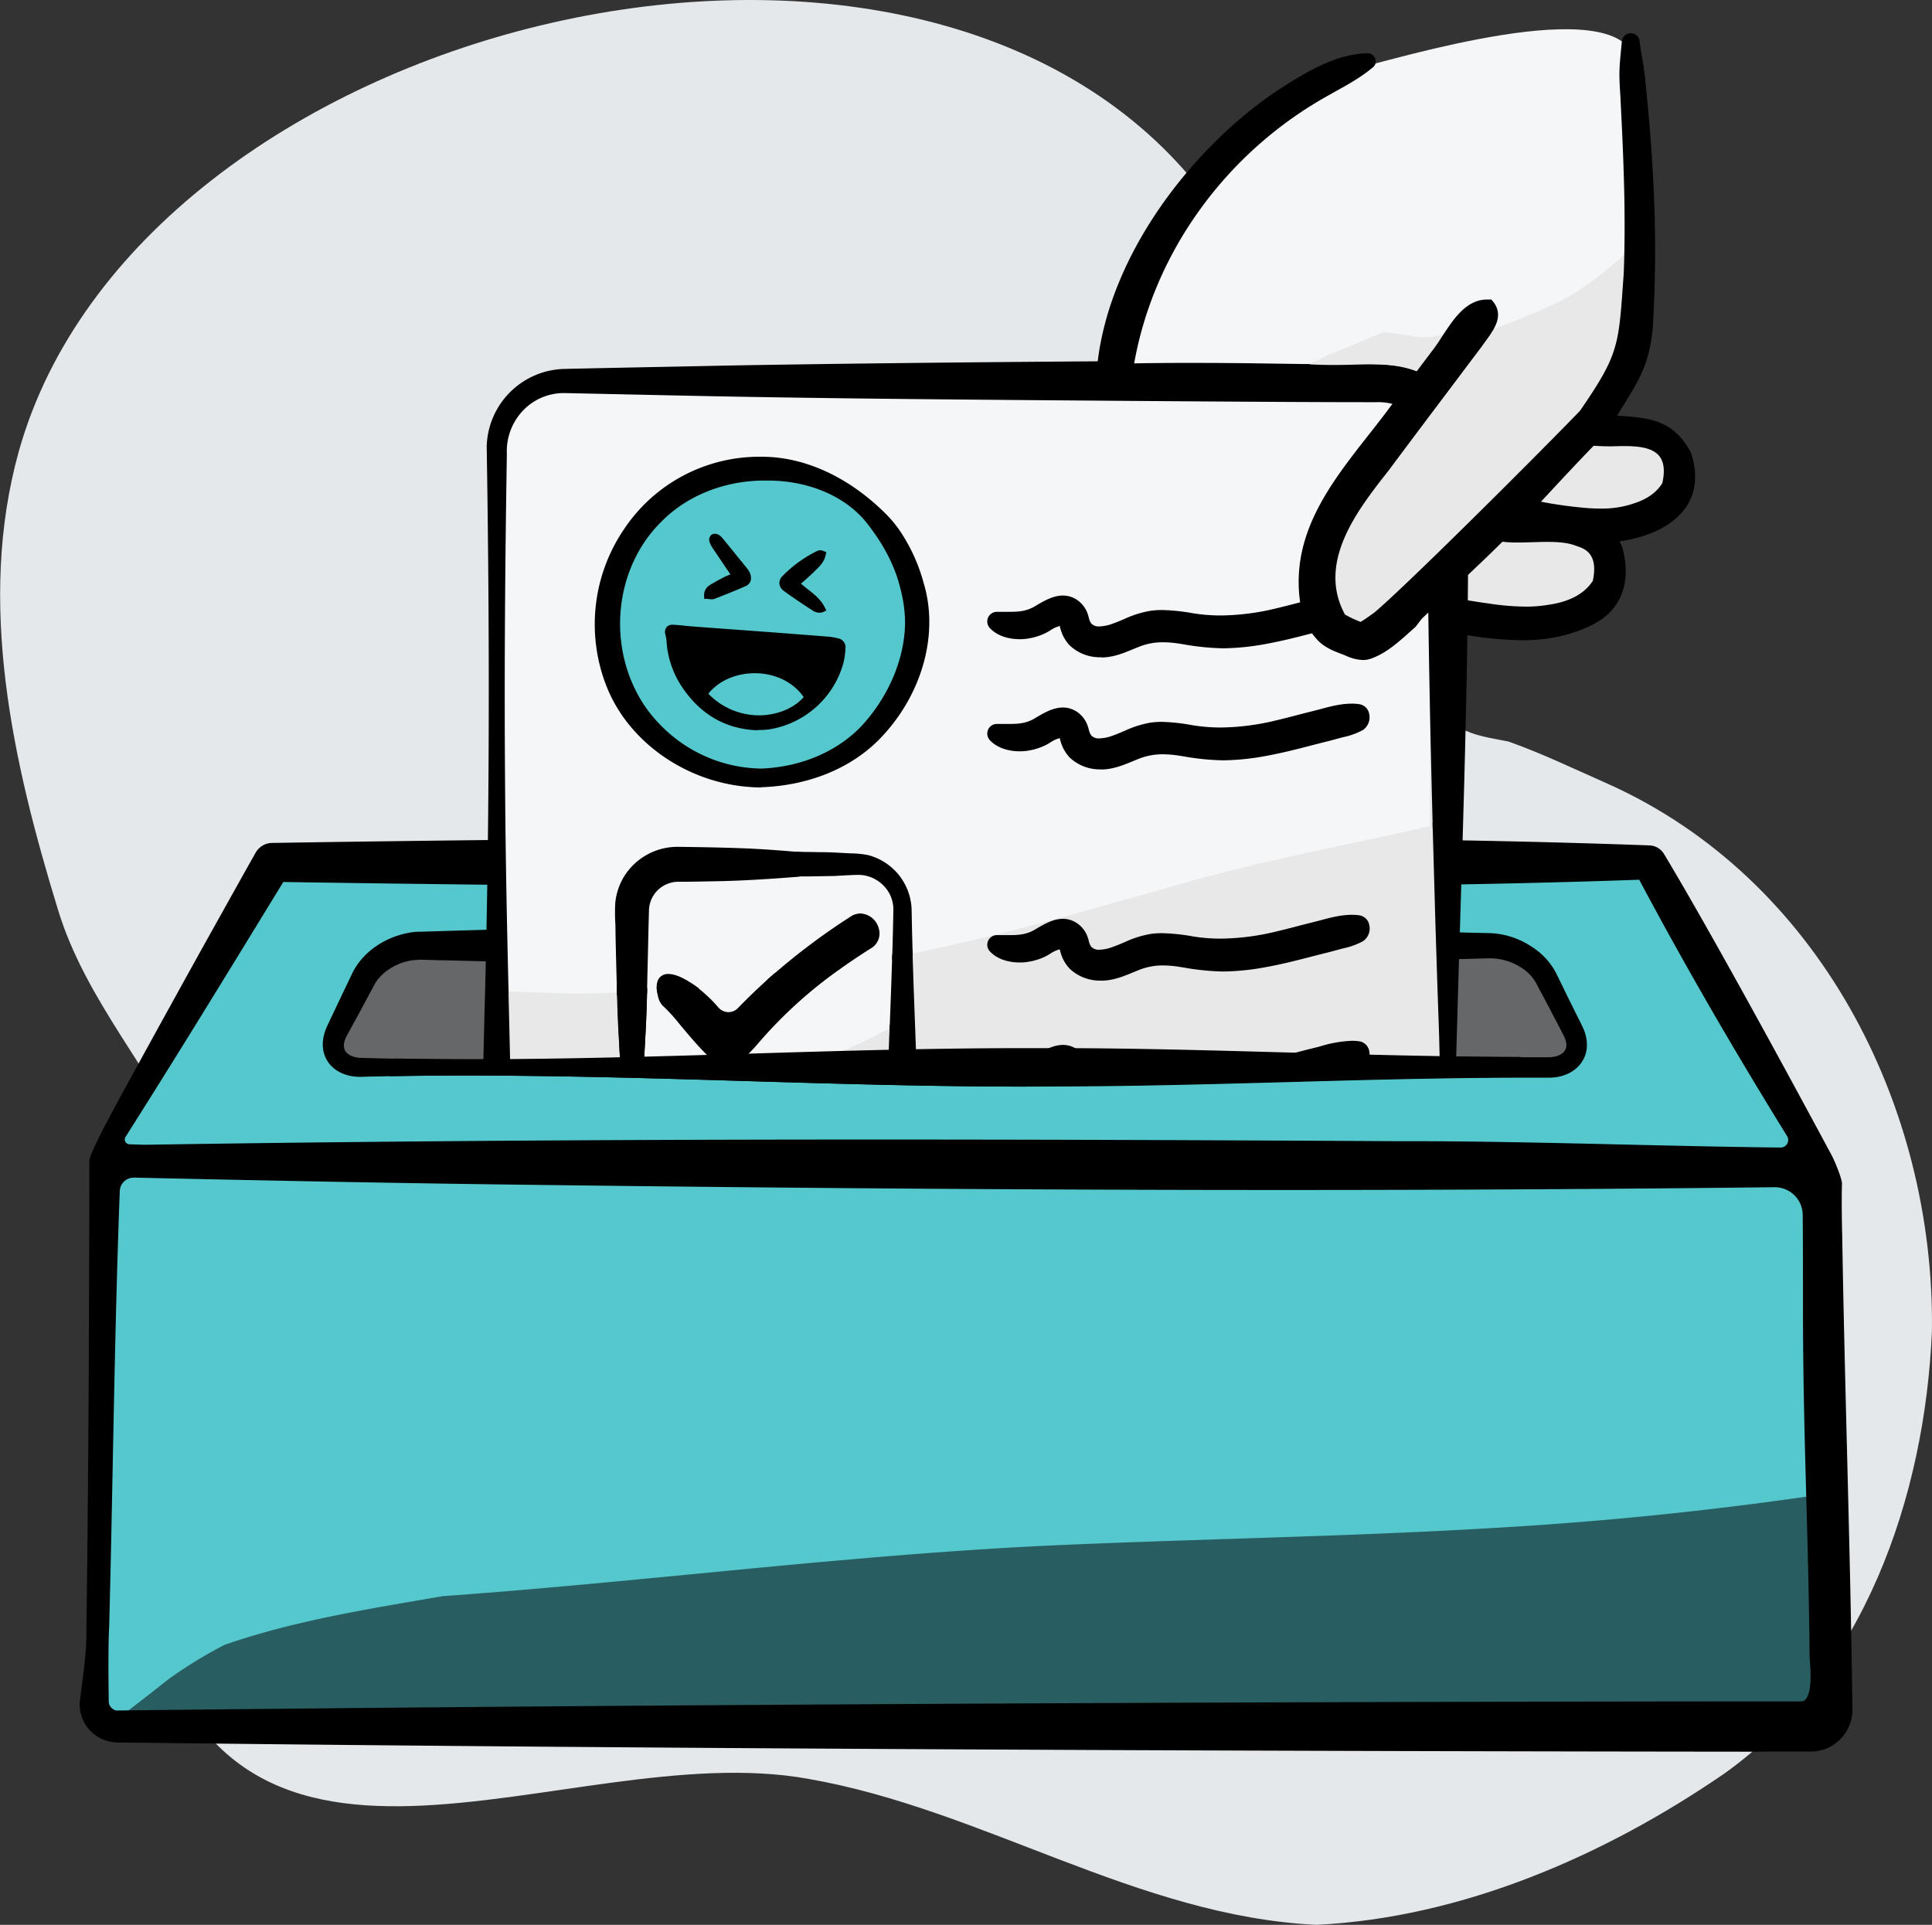 <svg xmlns="http://www.w3.org/2000/svg" viewBox="0 0 697.92 695.35"><rect x="0" y="0" width="697.92" height="695.35" fill="#333333" stroke="none"/><defs><style>.cls-1{fill:#e5e8ea;}.cls-2{fill:#55c8ce;}.cls-3{fill:#285e61;}.cls-4{fill:#e8e8e8;}.cls-5{fill:#656769;}.cls-6{fill:#f4f6f8;}.cls-7{fill:none;}</style></defs><g id="Layer_2" data-name="Layer 2"><g id="anonFeedback"><path class="cls-1" d="M697.9,480.77c-2.54,60-24.65,124.24-75.25,160.1-43.08,29.55-94.48,51.91-147.11,54.48C411,692.26,355.1,653.64,292.15,642.64,203.64,626.51,79,708.32,51,572.2,37.3,518.68,90.55,469.79,69.24,418,55.32,387.15,31,361.57,21,328.81c-16.26-53-29.48-111-14.2-165.77C49.87,9.15,325.61-60.71,430.61,64.76c49.13,54.39,43.87,135.6,90.29,191.83,5.46,8.65,14.82,9.44,24,11.28,12.28,4.35,24.12,10.09,36,15.32C657,317.37,698.92,399.44,697.9,480.77Z"/><rect class="cls-2" x="38.17" y="420.57" width="622.58" height="201.41"/><path class="cls-3" d="M563.41,550.4c-59.34,4.4-118.87,5.12-178.3,7.66-72.79,3.1-145,12.51-217.59,18-2.52.19-5,.38-7.56.55-26.56,4.59-53.36,8.74-78.84,17.59a163.94,163.94,0,0,0-20.23,12.38c-7.49,5.93-15,11.84-22.72,17.47v1.51H660.75V539.46Q612.32,546.73,563.41,550.4Z"/><polyline class="cls-2" points="97.25 312.1 38.17 415.55 651.78 420.57 595.74 312.1 95.17 311.52"/><path class="cls-4" d="M527.87,223.12c3,2.06,39.47,4.54,44.93-3.55s10.29-15.7,8.05-20.26-3.93-7.34,3.67-11.1,18.8-6.62,20.23-13.34,6.18-12.26-1-16.2-16.92-9.84-25.87-3.58-25.6,19.7-30.79,26-20.68,14.5-21,24.35A64.58,64.58,0,0,0,527.87,223.12Z"/><path d="M637.66,632.8c-157.18-.14-387.72-.82-593.43-3.32l-1.62,0a15,15,0,0,1-2.68-.28A13.72,13.72,0,0,1,28.81,614.9c.23-2,.48-3.88.73-5.81.89-6.87,1.81-14,1.68-21,.81-59,1-118.38,1.05-168.67v-.11c.36-3.09,6.89-15.21,14.12-28.42l1.52-2.77c8.71-15.9,21.22-38.6,29.54-53.47l2.27-4.07c4.13-7.41,8.4-15.07,12.64-22.57a6.92,6.92,0,0,1,5.85-3.5c84.06-1.32,167.8-2,248.9-2.08l31,.07c71.52.12,145.48.25,217.77,2.9a6.4,6.4,0,0,1,5.22,3.09c19.21,31.91,54,96.59,60.77,109.23.55,1,3.62,8,3.53,10-.2,4.92,0,16.8.08,18.23v.15c.41,25.17,1.06,51,1.69,76,.79,31.4,1.61,63.86,2,95.43a15,15,0,0,1-4.34,10.7,14.8,14.8,0,0,1-10.59,4.52h-.71l-15.72,0ZM48.27,425.44a5,5,0,0,0-5,4.8c-1.24,32.65-1.89,65.64-2.52,97.54-.39,19.52-.78,39.71-1.31,59.67-.49,8.57-.15,27.22-.15,27.4V615a3.58,3.58,0,0,0,2.64,2.92c175.27-2,392.37-3.18,595.72-3.29,0,0,3.37,0,10.41,0h2.56a2.09,2.09,0,0,0,1.63-.73c1.16-1.28,2.37-4.74,1.52-14,0-.36,0-.59-.06-.67-.19-21.32-.7-40-1.2-58.06-.62-22.81-1.22-44.35-1.2-70.5,0-7.69,0-20.41-.09-31.79a10.1,10.1,0,0,0-10.08-10H641c-56.1.66-115.66,1-177,1-84.86,0-173.51-.61-271-1.85-51-.6-101.71-1.66-144.6-2.62Zm460.08-13.19c25.83,0,52.09.61,77.48,1.2,18.81.44,38.27.89,57.4,1.1h0a2.72,2.72,0,0,0,2.33-4.15c-20.07-32.48-37.54-62.77-53.4-92.6-61.92,2.21-124.29,2.54-182.88,2.7-19.29.08-39.07.12-58.78.12-78.37,0-161.86-.67-248.15-2l-2.46,4c-13.8,22.55-29.43,48.1-43.45,70.46q-5.53,8.84-11.1,17.64a1.73,1.73,0,0,0,1.39,2.65q2.81.11,5.64.18c79.64-1.27,166.26-1.89,264.76-1.89,55.21,0,114.31.19,186,.59Z"/><path class="cls-5" d="M559.25,385.66H130.71c-8.64,0-12.61-6.08-8.94-13.28l9.78-19.22c3.25-6.38,12.21-11.46,20-11.46H538.4c7.79,0,16.76,5.08,20,11.46l9.78,19.22C571.86,379.58,567.89,385.66,559.25,385.66Z"/><path d="M370.93,392.53c-33.75,0-68.06-1-101.23-2s-67.44-2-101.15-2c-13.61,0-26.17.16-38.4.48h-.22c-4.45,0-10-1.84-12.33-7-1.49-3.26-1.29-7.25.54-11.23l.28-.6.93-2c1-2.07,2.56-5.38,4-8.41.9-1.88,1.75-3.65,2.36-4.94l.09-.18c.76-1.6,1.68-3.52,2-4.12,4-7.14,11.7-12.26,20.74-13.71l1.12-.15,1.19-.08.56,0,.5,0c39.36-1.24,70.22-1.88,97.12-2,36.43-.46,69.52-.68,101.15-.68,65.66,0,124.54,1,180,3l8.33.2,1.13.07a29.43,29.43,0,0,1,14.21,5.18,24.77,24.77,0,0,1,8.19,9c.67,1.35,1.56,3.17,2.46,5,1,2.11,2.07,4.25,2.83,5.78l4.21,8.49.51,1.14c.11.25.22.5.31.77,1.5,4.16,1.12,8.2-1.09,11.34-2.42,3.45-6.7,5.43-11.72,5.43h-.35l-7.36,0c-28.64,0-58,.81-86.36,1.59-27.54.76-56,1.54-83.8,1.59C378.13,392.52,374.52,392.53,370.93,392.53ZM151.17,346.76c-6.34,0-13.16,3.86-15.86,8.87l-2.92,5.42c-2,3.74-4.18,7.77-5.88,10.86l-1.1,2-.16.3c-1.13,2.1-1.32,3.9-.61,5.28s2.51,2.36,5,2.64c13,.39,26.53.58,41.23.58,33.15,0,66.86-1,99.46-2s66.34-2,99.53-2c4,0,7.93,0,11.91.05,27.77,0,56.25.82,83.79,1.58,28.38.78,57.72,1.59,86.36,1.59l7.38,0h0c2.8,0,5.08-.94,6-2.44.8-1.27.71-2.93-.25-5-.3-.68-1.83-3.59-2.95-5.72-.75-1.42-1.41-2.67-1.67-3.18-.63-1.28-1.78-3.41-2.88-5.48-.91-1.69-1.78-3.31-2.29-4.32a15.6,15.6,0,0,0-6-6.4,20.54,20.54,0,0,0-10.66-3.19l-.92,0c-4.29.1-17.32.46-22.21.61-54.31,1.74-111.76,2.63-170.78,2.63-58.7,0-119-.84-184.36-2.54l-1,0h0l-7.78-.22Z"/><path class="cls-6" d="M203.89,385.66l299.16.41c10.14,0,13.47,5.4,13.47-4.74V156.51a18.5,18.5,0,0,0-18.44-18.44H199.78a18.49,18.49,0,0,0-18.44,18.44V381.33C181.34,391.47,193.75,385.66,203.89,385.66Z"/><path class="cls-4" d="M518.5,297.92c-12.57,3-25.22,5.64-37.87,8.34-18.84,4-37.57,8.33-56.09,13.61-18.18,5.18-36.35,10.41-54.64,15.17-13.66,3.56-27.41,6.85-41.25,9.63.41,13.57,1,27.23,1.46,40.75h28a2.46,2.46,0,0,1,2-1.06c5.12-.2,9.49.66,14.19-2.1,3.93-2.32,8.57-5.26,13.21-3a9,9,0,0,1,4.34,4.8,11.7,11.7,0,0,1,.43,1.34H410a26.26,26.26,0,0,1,5.84-1.53c5.11-.67,10.16.16,15.21,1q2.54.39,5,.57h9.95A95,95,0,0,0,461.13,383c4.84-1.13,9.63-2.45,14.44-3.69s10.22-2.93,15.22-2.21c3.68.52,3.73,5.88,1,7.52a13.68,13.68,0,0,1-1.53.77h30.88q-.17-5.76-.27-11.39C520,348.82,519.18,323.4,518.5,297.92Zm-26.73,41.22c-2.57,1.53-5.7,2.12-8.57,2.91s-5.93,1.53-8.89,2.3c-5.53,1.45-11.07,2.87-16.7,3.91a91.55,91.55,0,0,1-15.84,1.67,97.28,97.28,0,0,1-15.59-1.67c-5.38-.84-10.17-.82-15.28,1.22-4.19,1.68-8.24,3.67-12.86,3.75a15,15,0,0,1-11-4.05,13.26,13.26,0,0,1-3-5.36c-.52-1.61,0-2.1-1.54-1.82-2,.37-3.92,2-5.77,2.84a21,21,0,0,1-6.26,1.76c-4.08.48-9.29-.41-12.19-3.54a2.5,2.5,0,0,1,1.74-4.21c5.12-.2,9.49.66,14.19-2.1,3.93-2.32,8.57-5.26,13.21-3a8.92,8.92,0,0,1,4.34,4.8c.52,1.26.68,3,1.56,4.08,2,2.37,6.2,1.32,8.61.48,4.7-1.64,8.86-4.1,13.88-4.75s10.16.16,15.21,1c10.2,1.6,20.06.51,30.06-1.82,4.84-1.13,9.63-2.45,14.44-3.69s10.22-2.93,15.22-2.22C494.47,332.14,494.52,337.5,491.77,339.14Z"/><path class="cls-4" d="M223.92,362.22c0-1.24-.07-2.48-.08-3.72q-4.34.21-8.68.32c-10.82.26-21.64-.32-32.45-.69q.31,13.67.66,27.29h41.71C224.67,377.69,224.1,370,223.92,362.22Z"/><path d="M522.05,386.42V161.74a23.62,23.62,0,0,0-23.59-23.6H204.07a23.62,23.62,0,0,0-23.59,23.6V386.42h-5.92l0-1c.18-8,.36-15.13.47-19.66,1.74-63.34,2-130.17.79-204.34a28.77,28.77,0,0,1,28.21-28.15c8.83-.21,25.7-.55,40.59-.84l19.93-.41c74.37-1.28,159-1.74,232.06-2h.28a35.82,35.82,0,0,1,9,.92,32.16,32.16,0,0,1,24.65,31.26c-.05,3-.06,8.63-.08,14.6s0,12.38-.1,15.69c0,46.94-1.51,95.11-2.93,141.69-.52,16.83-1,34.23-1.5,51.3l0,1Z"/><path d="M178.48,385.42V161.74a25.63,25.63,0,0,1,25.59-25.6H498.46a25.63,25.63,0,0,1,25.59,25.6V297.59l-.75.19q-2.28.57-4.56,1.11l-1.2.29,0-1.24c-1.34-50.5-2-94.91-2-135.75a17.36,17.36,0,0,0-13.11-16.42,20.89,20.89,0,0,0-5.44-.48h-2.89c-28.81,0-84.34-.45-117.52-.71l-11-.09c-39.15-.32-80.92-.74-121.07-1.62L204.05,142h-.53A20.33,20.33,0,0,0,189,148.24,21.32,21.32,0,0,0,183.1,164c-.73,44.78-.94,84.37-.63,121.08.15,24.64.68,49.68,1.24,73.07l0,1.06-3.25-.12v26.37Z"/><rect x="522.05" y="296.81" width="2" height="88.62"/><path d="M520.14,386.42l0-1c-.11-3.84-.2-7.65-.27-11.4-1-27.88-1.73-52.79-2.35-76.11l0-.81.79-.18,4.54-1.11,1.24-.31v90.89Z"/><path d="M178.48,386.42V357l5.2.17,0,.95q.25,11.13.53,22.24l.15,6.07Z"/><path class="cls-6" d="M238.28,357.51c-.65-6.37,4.92-5.65,11.41-1.18q15.31-1.68,30.58-3.76A235.76,235.76,0,0,1,307.75,332c6.26-4.16,12.71,5.78,6.29,9.77-4.09,2.57-7.78,5.06-11.13,7.45q5.59-.89,11.17-1.84c3.08-.52,6.15-1.09,9.23-1.67.17-5.67.32-11.33.41-17a13.69,13.69,0,0,0-13.86-13.7c-1.7,0-6.61.3-8.41.4-3.23.05-8,.17-11.32.17h-1.6c-10.8.9-21.73,1.56-32.36,1.68-3.78.1-7.55.12-11.33.18a11.61,11.61,0,0,0-11.38,10.92c-.28,9.52-.45,19.47-.73,29.25V358Q235.51,357.76,238.28,357.51Z"/><path class="cls-6" d="M302.91,349.22c-23.37,16.71-30.11,29-36.8,34a5.72,5.72,0,0,1-6.9-.05c-6.81-5.31-15.5-17.58-18.52-20a5.52,5.52,0,0,1-1.86-2.86,15.76,15.76,0,0,1-.55-2.78q-2.78.25-5.55.46c0,1.42,0,2.84-.06,4.25-.18,7.73-.75,15.47-1.15,23.2h57.23a178.81,178.81,0,0,0,33.66-14.59c.32-8.37.64-16.76.9-25.12-3.08.58-6.15,1.15-9.23,1.67Q308.5,348.34,302.91,349.22Z"/><path class="cls-6" d="M258.77,364.6a5.76,5.76,0,0,0,8.53.27c3.39-3.53,7.72-7.73,13-12.3q-15.27,2.08-30.58,3.76A48.76,48.76,0,0,1,258.77,364.6Z"/><path d="M222.84,356.73c-.19-6.34-.36-12.87-.5-20,0-1,0-2.16-.07-3.38a61.92,61.92,0,0,1,0-7.24,22.42,22.42,0,0,1,3-9.19,22.71,22.71,0,0,1,19.31-11h.19c6.22.07,14.41.19,22.67.49,7.41.25,15.11.86,21,1.37l-.1,2-7.78,0c-8,0-16.35,0-24.5-.37l-.68,0c-3.18-.15-6.46-.3-9.68-.3h-.92a18.53,18.53,0,0,0-6.55,1.27,19.88,19.88,0,0,0-12.22,16.25c-.12,1.72-.16,3.52-.19,5.26s-.06,3.31-.17,5l0,.4c-.4,6.39-.83,13-.85,19.5Z"/><path d="M231.73,357.65c0-3.74,0-6.77-.18-9.53q-.15-2.94-.35-5.88c-.23-3.64-.47-7.41-.53-11.14,0-.38,0-.76,0-1.15a16.92,16.92,0,0,1,.1-2.87,13.15,13.15,0,0,1,5.45-9,14.88,14.88,0,0,1,8.63-2.71h1c3.22,0,6.52-.15,9.7-.29l.62,0c7.79-.33,15.7-.35,23.35-.37,3,0,6,0,9,0l.09,2c-12.4,1-23,1.58-32.43,1.68-2.66.07-5.32.1-8,.14l-3.33,0a10.76,10.76,0,0,0-6.47,2.35,10.6,10.6,0,0,0-3.93,7.61c-.14,4.75-.25,9.62-.36,14.52s-.23,9.83-.37,14.72Z"/><path class="cls-4" d="M321.87,385.42q.25-7.28.54-14.59a178.81,178.81,0,0,1-33.66,14.59Z"/><path d="M325.88,345.07c-.31-6-.44-11.34-.39-16.33a17.33,17.33,0,0,0-14.14-16.85,23.8,23.8,0,0,0-2.86-.33c-.51,0-1-.07-1.48-.13-3.13-.26-6.33-.55-9.57-.85-3-.27-6.06-.55-9.11-.81l.1-2c2.46,0,4.92,0,7.38.08H297c2.23,0,4.88.14,7.21.27l3,.16a34,34,0,0,1,6.36.62,21,21,0,0,1,15.75,19.85c.08,4.83.2,10,.38,15.9l0,.84-3.73.74Z"/><path d="M222.84,358.51V356.7l2,0,.09,2.78-2,.1Z"/><path d="M224.13,386.42l0-.94c-.12-2.33-.26-4.65-.4-7-.31-5.33-.63-10.84-.76-16.27,0-1.23-.07-2.48-.08-3.73v-.95l2-.11.09,1c.31,9.79.7,18.58,1.19,26.9l.06,1.05Z"/><path d="M329,386.42l-.06-.94c-.21-3.85-.48-7.68-.79-11.36l-.14-1.58c-.81-9-1.65-18.28-2.13-27.47l0-.87,3.77-.74,0,1.18c.25,8.41.58,17,.89,25.28q.3,7.75.57,15.47l0,1Z"/><path d="M322.3,345.67c.2-6.35.34-11.89.42-16.93a12.15,12.15,0,0,0-3.54-8.8,12.73,12.73,0,0,0-9-3.89h-.28c-1.69,0-6.54.29-8.37.4l-3.74.06c-2.55.05-5.45.11-7.64.11h-1.6l-.09-2c4.1-.34,8.44-.73,12.91-1.17l6-.53c1.1-.09,2.23-.19,3.37-.19a14.74,14.74,0,0,1,1.83.1,16.11,16.11,0,0,1,13.9,15.9c.07,5-.07,10.46-.41,16.67l0,.77-3.77.73Z"/><polygon points="231.7 358.97 231.74 357.63 233.74 357.67 233.72 358.97 231.7 358.97"/><path d="M321.44,369.92c.3-7.95.62-16.18.86-24.25l0-.8,3.83-.73-.07,1.28c-.39,7-1,14.19-1.6,21.11l-.38,4.47-2.77,1.6Z"/><path d="M230.42,386.42l.31-5.3c.17-2.95.45-7.9.54-10.45.17-3.75.31-7.79.46-12.73l0-1h2v1c0,1.42,0,2.85-.06,4.26-.13,5.44-.45,11-.76,16.31q-.21,3.46-.39,6.93l-.05.94Z"/><path d="M222.84,356.73c0-6.59.45-13.23.86-19.65l0-.4c.11-1.63.14-3.29.17-4.89,0-1.76.07-3.59.2-5.41a21.93,21.93,0,0,1,13.49-17.93,20.68,20.68,0,0,1,7.24-1.4h1c3.27,0,6.57.15,9.77.3l.67,0c8.11.33,16.41.35,24.43.37l7.79,0,9.2.82c3.23.3,6.43.59,9.57.85l1.43.13a24.34,24.34,0,0,1,3.09.35,19.37,19.37,0,0,1,15.77,18.84c-.05,4.94.08,10.24.39,16.2l.05.87-2.94.57V328.75a15.57,15.57,0,0,0-15.55-15.55h-64.6a15.56,15.56,0,0,0-15.54,15.55V359.2l-.94.06q-2.21.14-4.41.24l-1,.05Z"/><path d="M224.14,386.42l0-.94c-.49-8.33-.88-17.14-1.19-27l0-1,1-.05,4.39-.24,1.06-.06v29.22Z"/><path d="M325,386.42V344.37l2.83-.56.06,1.15c.48,9.16,1.31,18.44,2.12,27.4l.15,1.59c.31,3.7.58,7.54.79,11.42l.06,1.05Z"/><path d="M227.3,328.75a17.57,17.57,0,0,1,17.54-17.55h64.6A17.57,17.57,0,0,1,327,328.75V346l-3,.58.07-1.28c.34-6.17.48-11.58.41-16.54a14.28,14.28,0,0,0-12.14-13.93,12.93,12.93,0,0,0-1.6-.09c-1,0-2.14.09-3.19.18l-6,.53c-4.48.44-8.83.83-12.93,1.17-3.1,0-6.11,0-9.13,0-7.63,0-15.53,0-23.27.37l-.62,0c-3.21.14-6.52.29-9.79.29h-1a12.86,12.86,0,0,0-7.47,2.34,11.15,11.15,0,0,0-4.63,7.64,15.31,15.31,0,0,0-.08,2.57c0,.41,0,.81,0,1.19.06,3.65.3,7.39.53,11,.12,2,.25,3.93.35,5.9.15,2.79.21,5.86.18,9.65l0,1.23-.9.06q-2.22.17-4.44.3l-1.06.07Z"/><path d="M322.5,366.36c.59-6.91,1.2-14.05,1.59-21.05l0-.78L327,344v25.3l-.47.29c-.95.58-1.9,1.15-2.86,1.7l-1.66,1Z"/><path d="M227.3,386.42v-29.1l.94-.06c1.47-.09,2.94-.18,4.41-.29l1.11-.08,0,1.11c-.15,4.95-.29,9-.46,12.76-.09,2.55-.37,7.51-.54,10.47l-.31,5.19Z"/><path d="M320.83,386.42l0-1q.25-7.27.54-14.59l0-.56,2.89-1.67-.16,1.91c-.41,4.76-.82,9.87-1.12,14.94l-.06.94-.94.06Z"/><path d="M320.94,386.42l.1-1.09c.3-5.12.72-10.24,1.12-15l0-.52.45-.26c.94-.55,1.88-1.11,2.81-1.68l1.52-.94v19.5Z"/><path d="M237.28,357.61c-.2-2,.15-3.53,1.06-4.52a4,4,0,0,1,3.1-1.24c2.9,0,6.4,2,8.82,3.66l2.21,1.52-3.54.39-5.42.59c-1.71.18-3.43.34-5.14.5l-1,.08Z"/><path d="M279.61,351.82a237.59,237.59,0,0,1,27.6-20.66,6.48,6.48,0,0,1,3.64-1.16,7.17,7.17,0,0,1,6.58,5.34,6.22,6.22,0,0,1-2.86,7.28c-3.89,2.44-7.61,4.94-11.08,7.41l-.19.14-.23,0c-7.48,1.19-15.11,2.32-22.67,3.35l-3.31.45Z"/><path d="M262.68,385.32a6.64,6.64,0,0,1-4.08-1.39c-4.21-3.28-9-9.06-12.91-13.71a62.62,62.62,0,0,0-5.62-6.29,6.56,6.56,0,0,1-2.21-3.37,18.89,18.89,0,0,1-.58-2.95l-.1-1,1-.1c1.7-.15,3.41-.31,5.11-.49l5.41-.59,1.24-.13.31.21a50.12,50.12,0,0,1,9.26,8.44,4.84,4.84,0,0,0,3.65,1.68,4.67,4.67,0,0,0,3.4-1.45c4-4.13,8.36-8.29,13-12.36l.23-.2.29,0c7.55-1,15.16-2.16,22.62-3.35l.74,1.8a162.71,162.71,0,0,0-29.1,26.3A57.69,57.69,0,0,1,266.7,384a6.71,6.71,0,0,1-4,1.33Z"/><path d="M397.73,237.44a15.86,15.86,0,0,1-11.38-4.35,14.07,14.07,0,0,1-3.21-5.75,9.72,9.72,0,0,1-.29-1.17l-.12,0a11.17,11.17,0,0,0-3.34,1.57,21.52,21.52,0,0,1-2.2,1.2,22.4,22.4,0,0,1-6.55,1.84,18.39,18.39,0,0,1-2.25.13h0c-4.51,0-8.44-1.45-10.79-4a3.49,3.49,0,0,1,2.43-5.89c.7,0,1.38,0,2.05,0l2.68,0c3,0,5.94-.15,9-1.95l.46-.27c2.91-1.72,6.21-3.66,9.73-3.66a9,9,0,0,1,4,.92,9.92,9.92,0,0,1,4.82,5.31,14.71,14.71,0,0,1,.51,1.59,6.32,6.32,0,0,0,.9,2.24,3.71,3.71,0,0,0,3,1.09,14.28,14.28,0,0,0,4.54-.91c1.51-.53,3-1.15,4.43-1.76a37.27,37.27,0,0,1,9.65-3,30.64,30.64,0,0,1,4-.25,71.77,71.77,0,0,1,11.1,1.16l.35.06a63.83,63.83,0,0,0,9.75.75,88,88,0,0,0,19.94-2.55c3.49-.82,7-1.75,10.44-2.65l4-1,1.58-.42c3.71-1,7.54-2,11.38-2a18.81,18.81,0,0,1,2.65.18,4.3,4.3,0,0,1,3.67,3.59,5.58,5.58,0,0,1-2.32,5.79,26.47,26.47,0,0,1-7.1,2.56l-1.72.46c-1.83.5-3.67,1-5.52,1.43-1.13.29-2.26.57-3.38.87-5.94,1.55-11.3,2.91-16.77,3.92a89.55,89.55,0,0,1-16,1.68h-.22a92.73,92.73,0,0,1-14.43-1.5l-1.11-.17a38.55,38.55,0,0,0-5.89-.51,23,23,0,0,0-8.85,1.67l-1.85.75c-3.56,1.48-7.24,3-11.37,3.07Z"/><path d="M397.73,277.94a15.88,15.88,0,0,1-11.38-4.35,14.07,14.07,0,0,1-3.21-5.75,9.72,9.72,0,0,1-.29-1.17l-.12,0a11.17,11.17,0,0,0-3.34,1.57,21.52,21.52,0,0,1-2.2,1.2,22.4,22.4,0,0,1-6.55,1.84,20.62,20.62,0,0,1-2.25.13h0c-4.51,0-8.44-1.45-10.79-4a3.49,3.49,0,0,1,2.43-5.89c.7,0,1.38,0,2.05,0l2.68,0c3,0,5.94-.15,9-2l.46-.27c2.91-1.72,6.21-3.66,9.73-3.66a9,9,0,0,1,4,.92,9.92,9.92,0,0,1,4.82,5.31,14,14,0,0,1,.51,1.59,6.32,6.32,0,0,0,.9,2.24,3.68,3.68,0,0,0,3,1.09,14.56,14.56,0,0,0,4.54-.91c1.51-.53,3-1.16,4.43-1.76a36.89,36.89,0,0,1,9.65-3.05,30.6,30.6,0,0,1,4-.25A71.51,71.51,0,0,1,430.85,262l.37.06a63.83,63.83,0,0,0,9.75.75,88,88,0,0,0,19.94-2.55c3.48-.82,7-1.75,10.43-2.65l4-1,1.58-.42c3.71-1,7.54-2,11.38-2a18.81,18.81,0,0,1,2.65.18,4.29,4.29,0,0,1,3.67,3.59,5.59,5.59,0,0,1-2.32,5.79,26.47,26.47,0,0,1-7.1,2.56l-1.72.45c-1.83.51-3.67,1-5.52,1.44-1.13.29-2.26.57-3.38.87-5.94,1.55-11.3,2.91-16.77,3.92a89.55,89.55,0,0,1-16,1.68h-.22a92.73,92.73,0,0,1-14.43-1.5L426,273a37.32,37.32,0,0,0-5.89-.51,23,23,0,0,0-8.85,1.67l-1.85.75c-3.56,1.47-7.24,3-11.37,3.07Z"/><path d="M397.73,354.24a15.89,15.89,0,0,1-11.38-4.36,14,14,0,0,1-3.21-5.75,9.28,9.28,0,0,1-.29-1.17l-.12,0a11.17,11.17,0,0,0-3.34,1.57,21.62,21.62,0,0,1-2.2,1.21,22.68,22.68,0,0,1-6.55,1.83,18.34,18.34,0,0,1-2.24.13c-4.52,0-8.45-1.45-10.8-4a3.49,3.49,0,0,1,2.43-5.89c.7,0,1.38,0,2.05,0h2.68c3,0,5.94-.15,9-1.94l.46-.27c2.91-1.72,6.21-3.67,9.73-3.67a8.84,8.84,0,0,1,4,.93,9.9,9.9,0,0,1,4.82,5.3,14.2,14.2,0,0,1,.51,1.6,6.27,6.27,0,0,0,.9,2.23,3.68,3.68,0,0,0,3,1.09,14.28,14.28,0,0,0,4.54-.91c1.51-.53,3-1.15,4.43-1.76a37.27,37.27,0,0,1,9.65-3.05,30.64,30.64,0,0,1,4-.25,71.77,71.77,0,0,1,11.1,1.16l.35.06a62.59,62.59,0,0,0,9.75.75,88,88,0,0,0,19.94-2.55c3.49-.82,7-1.75,10.44-2.65l4-1,1.58-.41c3.71-1,7.54-2,11.38-2a20.43,20.43,0,0,1,2.65.18,4.3,4.3,0,0,1,3.67,3.6,5.56,5.56,0,0,1-2.32,5.78,26.84,26.84,0,0,1-7.1,2.57c-.58.14-1.15.29-1.72.45-1.83.5-3.67,1-5.52,1.44l-3.38.86c-5.94,1.55-11.3,2.91-16.77,3.92a90.58,90.58,0,0,1-16,1.69h-.21a93,93,0,0,1-14.45-1.51l-1.1-.17a38.66,38.66,0,0,0-5.89-.51,23,23,0,0,0-8.85,1.67l-1.86.76c-3.55,1.47-7.24,3-11.36,3.06Z"/><path d="M356.19,386.42l1.1-1.57a3.48,3.48,0,0,1,2.74-1.49c.7,0,1.38,0,2.05,0h2.68c3,0,5.94-.15,9-1.94l.46-.27c2.91-1.72,6.21-3.67,9.73-3.67a8.84,8.84,0,0,1,4,.93,9.9,9.9,0,0,1,4.82,5.3,12.64,12.64,0,0,1,.47,1.47l.35,1.26Z"/><path d="M410,386.42l-.34-1.93a27,27,0,0,1,6.05-1.6,32.41,32.41,0,0,1,4-.25,71.51,71.51,0,0,1,11.09,1.16l.37.06c1.6.25,3.23.44,5,.57l-.08,2Z"/><path d="M446.06,386.42l-.07-2a96.25,96.25,0,0,0,14.92-2.37c3.49-.82,7-1.75,10.44-2.65l4-1,1.58-.41a44.8,44.8,0,0,1,11.38-2,20.47,20.47,0,0,1,2.65.17,4.31,4.31,0,0,1,3.67,3.6,5.56,5.56,0,0,1-2.32,5.78,13.78,13.78,0,0,1-1.64.83l-.19.08Z"/><path class="cls-4" d="M446.06,385.42h-9.95A67.44,67.44,0,0,0,446.06,385.42Z"/><path class="cls-6" d="M588.45,17.24c11.64,13.89,8,95.21-1.76,114.23S510.26,216.61,501,222.9s-17.6,15.95-20.11,1.18-3.52-33.87,8.29-50.71,23.64-38.87,23.64-38.87c-6.93-4.27-25-2.71-42.45-3-26.31-.48-53.26-.6-69.43,0,.5-10.39,33.69-69.48,50-83S482.62,25.24,488.14,25,572.86-1.36,588.45,17.24Z"/><path class="cls-4" d="M595.77,83a65.38,65.38,0,0,1-6.06,6.39c-7.4,6.7-15.2,13.34-23.91,18.27-.55.32-1.13.6-1.7.89a227.24,227.24,0,0,1-22.25,9.39c-.64.22-1.27.44-1.93.6a5.79,5.79,0,0,1-1.09.19l-23.21,3.12c-4.44,0-7.23-.82-12.85-1.58l-2.77-.35c-2.59,1.07-5.18,2.13-7.73,3.2-3.93,1.64-7.88,3.23-11.84,4.81q-3.75,1.76-7.41,3.66c17.33,1.11,27.68-2,39.76,2.95A287.94,287.94,0,0,1,492,169.93c-11.82,16.84-10.81,35.95-8.3,50.71s10.81,5.1,20.11-1.18,75.93-72.41,85.74-91.43c4.15-8,2.26-30.2,3.51-50.73C592.35,78.21,596.52,82.07,595.77,83Z"/><path class="cls-7" d="M574.61,183.37c6,.38,11.93,0,17.12-1.91C586.62,183.16,580.57,183.57,574.61,183.37Z"/><path class="cls-7" d="M583,159.05c-2.25-.05-4.58-.08-6.92-.25-7,7.19-13.8,14.59-20.66,21.93l1.47.23c6.93-7.12,13.58-14.35,20.22-21.79C578.93,159.19,580.92,159.11,583,159.05Z"/><path class="cls-7" d="M538.32,217.76c7.25,1.07,14.8,1.68,21.62.52C553.13,219.22,545.48,218.69,538.32,217.76Z"/><path d="M396.33,132.47l.12-1.11c2.05-18.5,9.9-38.07,22.72-56.59C430.81,58,446,42.93,461.86,32.44c10.58-6.84,21-13,32.22-13.2h0a2.92,2.92,0,0,1,2.71,2,2.64,2.64,0,0,1-.74,3c-4.27,3.61-9.16,6.32-13.88,8.93l-1.75,1c-37.29,20.48-63.75,57-70.79,97.56l-.15.83Z"/><path d="M492.16,238.42a15.81,15.81,0,0,1-6-1.56c-.52-.21-1-.42-1.58-.62-3-1.14-6-2.36-8.37-4.76-3.88-3.94-6.19-9.42-6.84-16.3-2.24-23.38,11.67-41.07,25.11-58.17,3.46-4.39,7-8.93,10.2-13.44l7.26-9.64,5.67-7.52c1.14-1.46,2.25-3.16,3.43-5,4.06-6.19,8.65-13.21,16.21-13.21.35,0,.7,0,1.07,0l.39,0,.27.29c4.62,5.19.89,10.33-2.11,14.45-.51.7-1,1.39-1.48,2.07l-9.12,12.13c-8.12,10.78-16.51,21.92-24.71,32.92-11,14-26,33-15.7,51.94a37.62,37.62,0,0,0,5.68,2.66l.56-.35.63-.41c.37-.24.75-.48,1.11-.75l1.12-.79a24.16,24.16,0,0,0,2.09-1.56c13.57-11.7,62.56-60.75,73.75-72.45,13.64-19.84,13.89-23.28,15.47-45.54l.28-3.89c.81-20.5,0-40.76-1.16-63.22,0-.84-.09-1.67-.14-2.51-.16-2.7-.32-5.5-.21-8.18.1-2.48.34-4.88.57-7.2.09-.94.18-1.87.26-2.8a3.22,3.22,0,0,1,3.26-3A3.14,3.14,0,0,1,592.3,15c.25,1.94.56,3.78.85,5.55.4,2.39.82,4.86,1.11,7.63,3.71,35.51,4.52,62.73,2.73,91-1.29,12.21-4.86,18-9.8,26.06-1,1.55-1.93,3.15-3,4.91,11.81.82,20.35,1.43,26.77,13.58l0,.08,0,.08c2.32,7.34,1.75,13.75-1.7,19-4.26,6.55-13.06,11.13-24.27,12.68a10.86,10.86,0,0,1,1.18,2.66c3.21,12.19-.59,22.1-10.42,27.2-7.63,3.95-16.16,5.87-26.08,5.87h0A128.74,128.74,0,0,1,529,229.25l-.85-.14.16-12.56,1.83.3c2.46.4,5,.82,7.57,1.15a91.11,91.11,0,0,0,13.43,1.14,47.08,47.08,0,0,0,7.89-.61c7.84-1.08,13.19-3.92,16.36-8.67,1.9-9-2-11.4-5.55-12.5h-.06l0,0c-3.18-1.42-7.48-1.6-10.86-1.6-1.75,0-3.58.06-5.34.11s-3.56.11-5.29.11a46.14,46.14,0,0,1-5.56-.28c-4.27,4.31-12.29,11.86-12.37,11.94l-16.73,15.85-2.31,3-.08.06-2.06,1.84c-4.23,3.77-8.59,7.68-13.95,9.55A8.72,8.72,0,0,1,492.16,238.42Zm66.29-56.84a155.74,155.74,0,0,0,15.47,2c1.42.09,2.79.14,4.07.14a35.45,35.45,0,0,0,12.64-2c4.53-1.5,7.84-3.91,9.87-7.18,1-4.47.6-7.67-1.1-9.79-2.54-3.17-7.88-3.6-12.77-3.6-1.48,0-3,.05-4.38.09h-.37c-2,0-4.08-.08-6.18-.21-5.37,5.51-10.7,11.24-15.85,16.78-1.07,1.14-2.13,2.29-3.19,3.43Z"/><path d="M370.92,392.54c-33.74,0-68-1-101.2-2s-67.44-2-101.16-2c-9.07,0-17.93.07-26.33.22l-1.54,0,.6-1.42a12.81,12.81,0,0,0,.9-3.15l.24-1.8.89,0c8.88.17,17.88.25,27.5.25,33.15,0,66.85-1,99.44-2s66.34-2,99.53-2q6,0,11.93,0c27.77,0,56.24.83,83.78,1.58,27.2.75,55.33,1.53,82.79,1.59h.88l.11.87c.14,1.07.3,2.14.46,3.21l.3,2,.16,1.14-1.13.1c-27.72.05-56.11.83-83.56,1.59s-56,1.54-83.8,1.58c-3.59,0-7.17,0-10.77,0Z"/><path class="cls-2" d="M274.93,281.05c-25.13-.27-47.31-16.81-53.6-40.68-8.34-31.65,10.78-65,45.17-70.37,30.43-4.79,57.77,14.42,63.91,45.53,2.5,12.66-.21,24.34-6.06,35.41-8.77,16.59-22.71,26.24-41.18,29.32C280.45,280.71,277.68,280.8,274.93,281.05Z"/><path d="M274.93,284.46c-24.31-.09-47.24-15-55.75-36.35a61.09,61.09,0,0,1,6.24-56.93A58.71,58.71,0,0,1,274.64,165h.75c15.21.06,30.82,7.15,43.95,20a43,43,0,0,1,7.4,9.38,62.06,62.06,0,0,1,6.88,16.09c5.75,18.78-.63,41.14-16.28,56.92-10.39,10.35-25.41,16.4-42.27,17h-.14Zm2.33-110.86c-.6,0-1.2,0-1.79,0-14.21.19-27.54,5.62-36.59,14.9-9.35,9.16-14.77,22.42-14.88,36.39s5.11,27.42,14.34,36.76a51.71,51.71,0,0,0,36.6,16c14.5-.53,27.87-6.28,36.65-15.78,9.59-10.6,15.19-24,15.36-36.76a48.64,48.64,0,0,0-1.68-12.43c-1.8-7.63-5.64-15.29-11.4-22.78C306.36,179.69,292.68,173.6,277.26,173.6Z"/><path d="M257,216.49a8.41,8.41,0,0,1-1-.09c-.24,0-.48-.07-.72-.08l-.91,0,0-.91a4.21,4.21,0,0,1,2.07-4.06c1.7-1.08,3.51-2,5.21-2.9a20,20,0,0,1,2.21-.92c-.19-.3-.36-.58-.55-.85-.69-1-1.39-2-2.08-3.07-1.29-1.91-2.59-3.82-3.86-5.73a8.55,8.55,0,0,1-1.14-2.4,2.35,2.35,0,0,1,.78-2.28,2,2,0,0,1,1.25-.37,2.8,2.8,0,0,1,1,.19,4.6,4.6,0,0,1,1.66,1.3c2.82,3.44,5.83,7.15,9.22,11.36a5.66,5.66,0,0,1,.83,1.51c.76,2,.16,3.74-1.56,4.52-4,1.77-8,3.35-11.38,4.65A2.61,2.61,0,0,1,257,216.49Z"/><path d="M295.93,221.34a4.44,4.44,0,0,1-2.39-.8c-3.18-2.07-6.87-4.49-10.38-7.07a3.62,3.62,0,0,1-1.61-2.65,3.55,3.55,0,0,1,1.17-2.78,45.48,45.48,0,0,1,12.48-9,3.16,3.16,0,0,1,1.21-.25h.16a1.82,1.82,0,0,1,.72.19,3,3,0,0,0,.4.16l.78.3-.15.82c-.48,2.65-2.23,4.34-3.77,5.83l-.64.62c-1.17,1.17-2.4,2.24-3.69,3.36l-.88.76c.76.68,1.57,1.31,2.42,2,2.38,1.85,4.84,3.77,6.31,6.82l.43.9-.9.44A3.9,3.9,0,0,1,295.93,221.34Z"/><path d="M273.28,263.8c-11.24-.48-20.31-5.75-26.93-15.67a33.59,33.59,0,0,1-5.6-16.91,9.7,9.7,0,0,0-.27-1.48l-.1-.42a3.06,3.06,0,0,1,.38-2.71,2.69,2.69,0,0,1,2.24-.92h.27c1.38.07,2.76.21,4.1.35,1,.11,2,.21,3,.28q6.3.48,12.62.93l11.43.84q12.49.93,25,1.92a18.09,18.09,0,0,1,3.2.58,3.26,3.26,0,0,1,2.79,3.73,26.14,26.14,0,0,1-.77,5.33,33.27,33.27,0,0,1-26.93,23.86c-.88.12-1.73.16-2.72.2-.49,0-1,0-1.58.08h-.11Zm-17.39-13.19a25.51,25.51,0,0,0,18.27,7.81c6.47,0,12.72-2.57,16.16-6.61-3.77-5.4-10.31-8.61-17.67-8.61C265.83,243.2,259.5,246,255.89,250.61Z"/></g></g></svg>